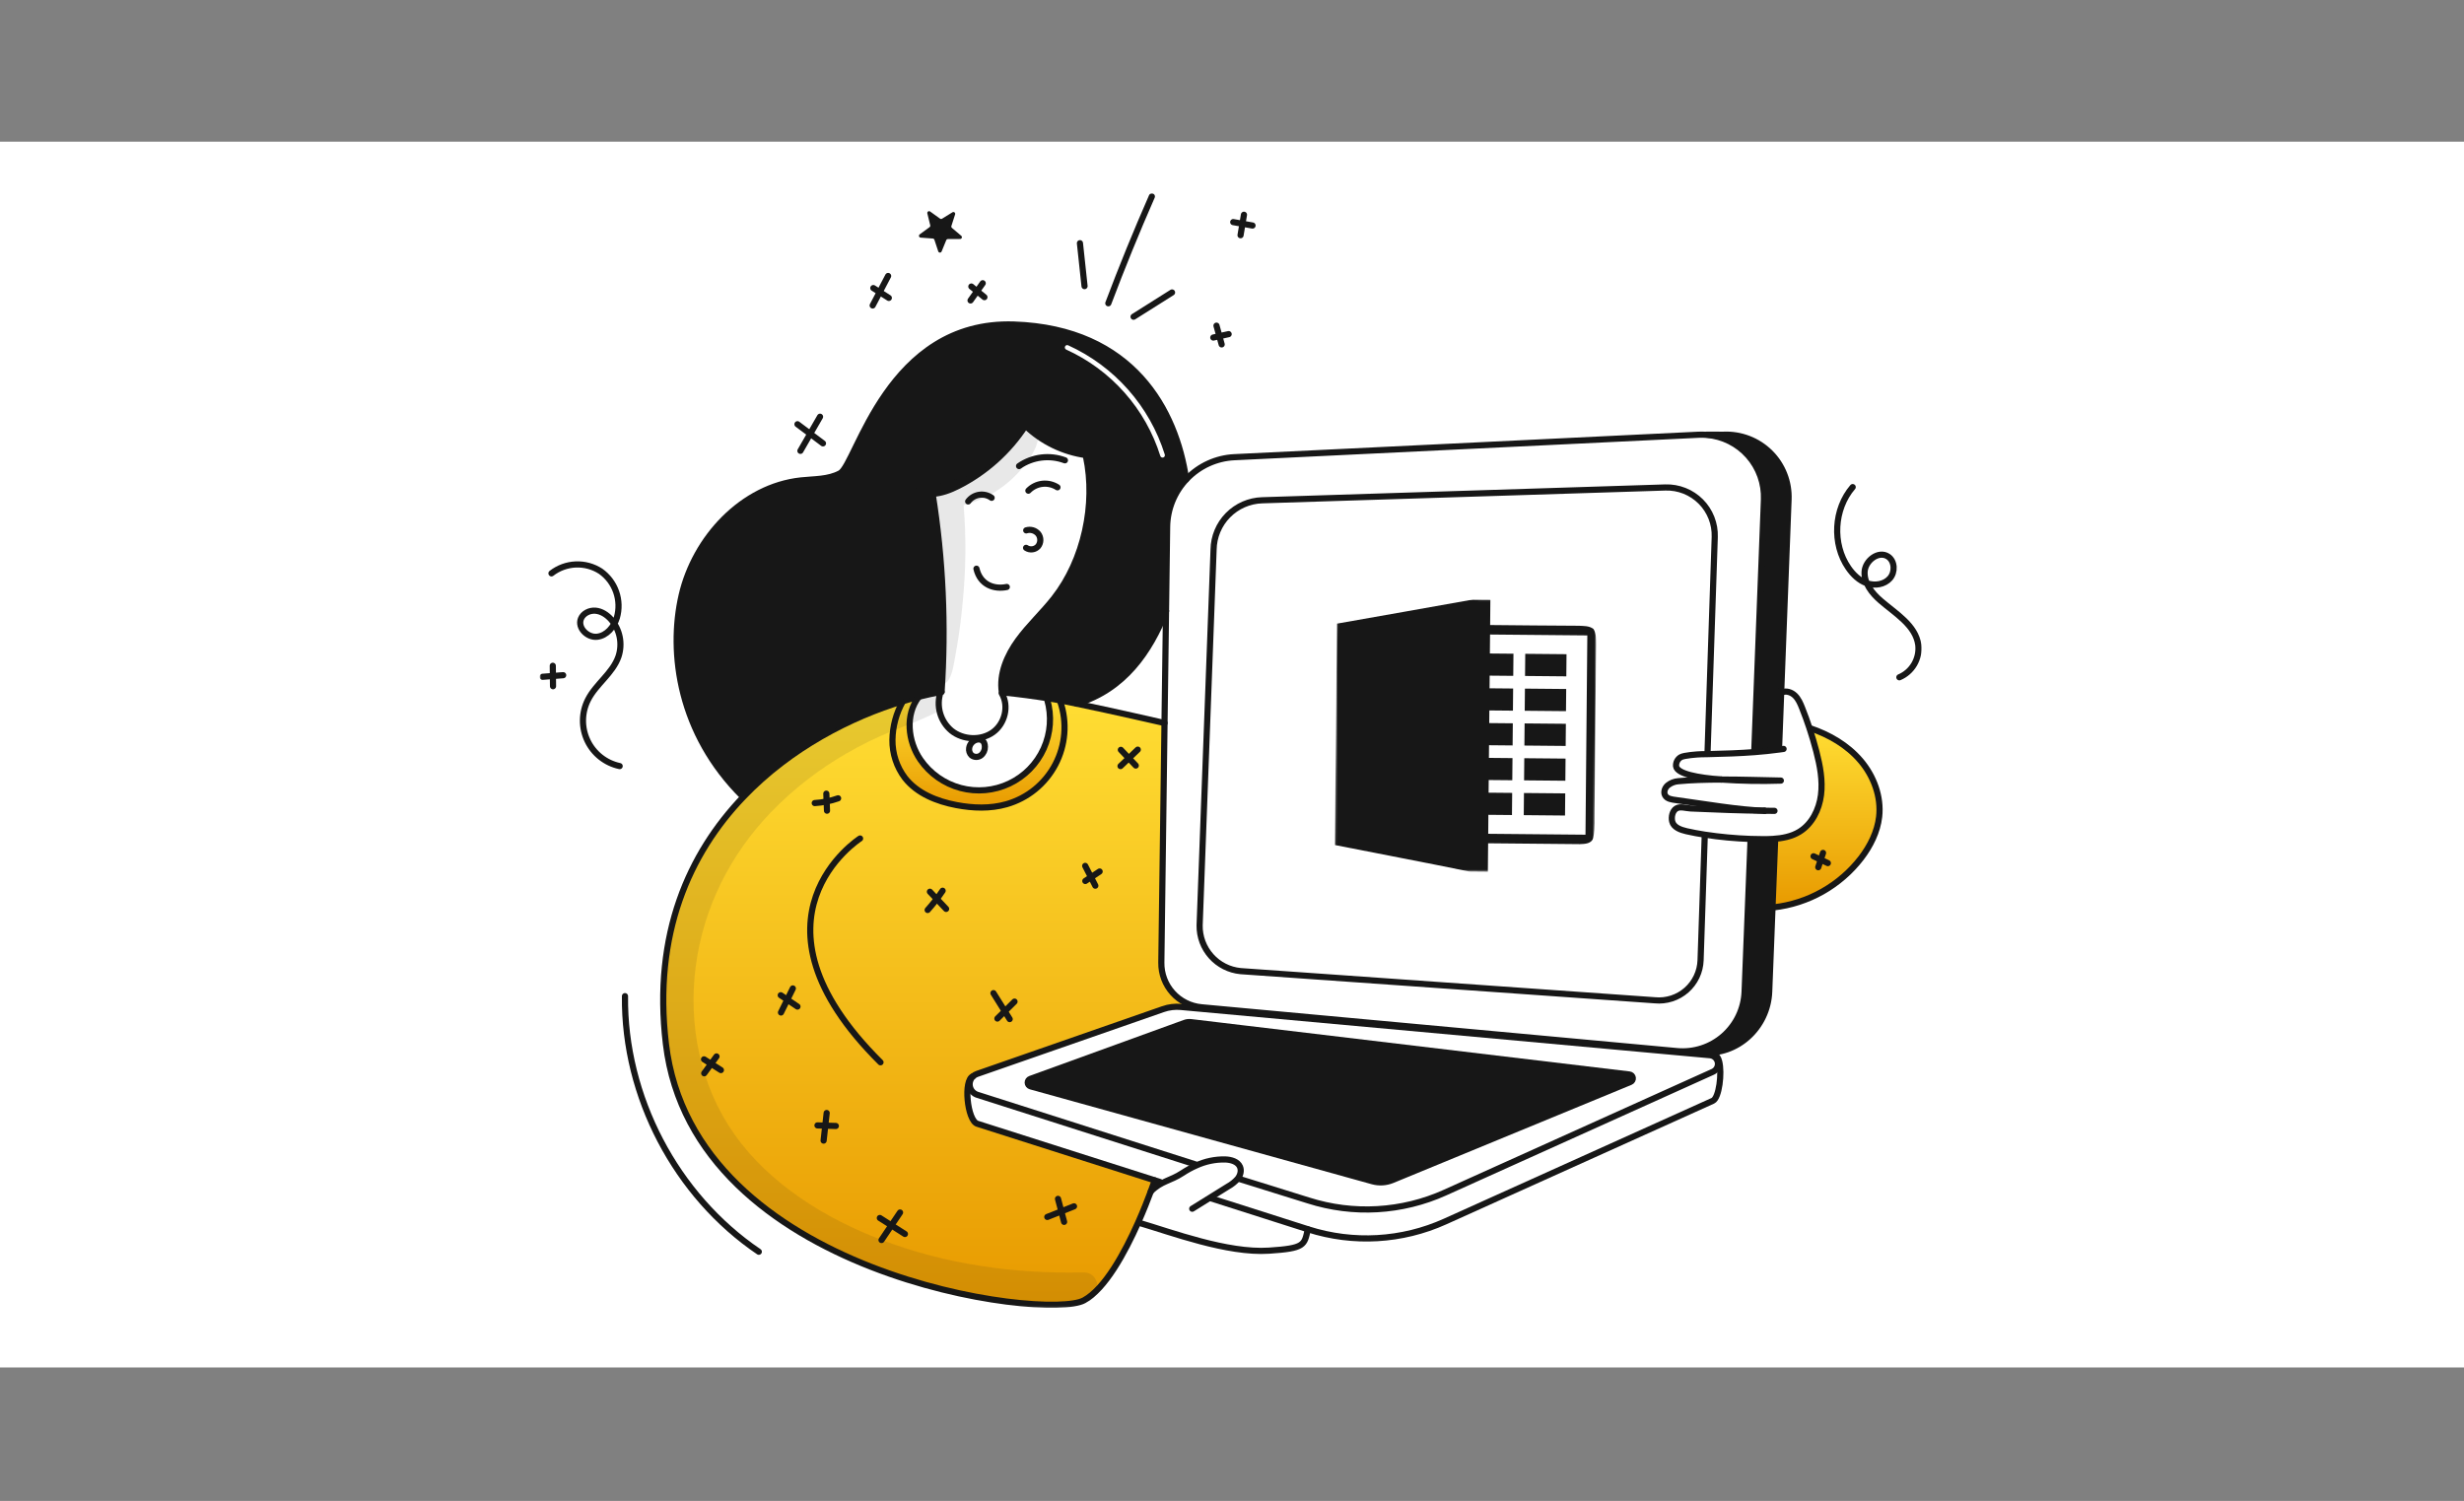 <svg width="1200" height="731" viewBox="0 0 1200 731" fill="none" xmlns="http://www.w3.org/2000/svg">
<rect x="0" y="0" width="1200" height="731" fill="#808080" stroke="none"/>
<rect y="69" width="1200" height="597" fill="white"/>
<mask id="mask0_741_102" style="mask-type:luminance" maskUnits="userSpaceOnUse" x="263" y="94" width="674" height="543">
<path d="M936.129 94H263V636.92H936.129V94Z" fill="white"/>
</mask>
<g mask="url(#mask0_741_102)">
<path fill-rule="evenodd" clip-rule="evenodd" d="M454.212 240.505C458.411 240.294 462.727 238.672 466.548 236.748C479.906 230.013 491.247 219.867 499.421 207.338C507.519 215.132 517.884 220.152 529.02 221.673L528.914 222.441C533.779 245.511 527.946 272.734 513.402 291.292C510.882 294.511 508.123 297.534 505.365 300.555C502.019 304.22 498.676 307.883 495.762 311.894C490.445 319.213 486.56 328.202 487.914 337.143L488.697 337.27C496.431 338.031 504.053 339.081 510.124 340.055C511.894 340.339 513.53 340.612 515.003 340.872L515.072 340.885C515.525 340.966 516.019 341.054 516.526 341.155C518.704 341.557 521.383 342.092 524.352 342.706C547.415 335.845 559.909 317.45 567.87 297.581V297.574L568.412 256.56C568.516 247.993 571.827 239.777 577.691 233.532L577.684 233.525C572.805 200.034 551.815 160.035 493.822 158.061C446.697 156.455 426.886 197.042 416.541 218.234C413.351 224.771 411.061 229.462 409.148 230.5C404.738 232.89 399.65 233.251 394.587 233.61C393.077 233.716 391.569 233.823 390.083 233.983C361.52 237.046 338.365 262.045 331.949 290.044C325.533 318.042 330.793 357.315 361.823 388.028L361.971 388.169C384.986 364.088 414.471 349.108 439.749 341.479C442.379 340.682 444.966 339.97 447.491 339.329C451.15 338.412 454.683 337.657 458.06 337.058C458.204 337.029 458.347 337.003 458.488 336.98L458.56 336.967C460.724 304.791 459.268 272.475 454.22 240.625L454.212 240.505ZM520.203 168.175C519.629 167.914 518.952 168.168 518.691 168.742C518.43 169.317 518.685 169.994 519.259 170.255C530.111 175.183 539.802 182.344 547.699 191.272C555.596 200.199 561.523 210.691 565.09 222.064C565.279 222.666 565.92 223.001 566.522 222.812C567.124 222.623 567.458 221.982 567.27 221.38C563.606 209.701 557.521 198.926 549.41 189.758C541.301 180.591 531.348 173.236 520.203 168.175Z" fill="#171717"/>
<path d="M906.127 370.457C912.53 377.974 916.288 387.993 915.167 397.807C914.329 405.14 910.88 411.986 906.41 417.86C901.287 424.522 894.876 430.084 887.558 434.217C880.242 438.35 872.167 440.969 863.817 441.917L863.238 441.896L864.522 409.25L863.33 408.588C867.92 408.313 872.454 407.467 876.332 405.105C882.452 401.374 885.949 394.296 886.851 387.189C887.753 380.081 886.365 372.883 884.574 365.944C883.594 362.172 882.492 358.435 881.267 354.734L881.496 354.658C890.869 357.78 899.724 362.942 906.127 370.457Z" fill="url(#paint0_linear_741_102)"/>
<path d="M859.063 243.276C859.371 235.451 856.646 227.809 851.455 221.945C846.264 216.08 839.01 212.446 831.205 211.802L831.213 211.696L839.215 211.732C843.425 211.527 847.631 212.2 851.567 213.709C855.503 215.219 859.082 217.53 862.076 220.496C865.07 223.464 867.414 227.02 868.959 230.943C870.504 234.864 871.215 239.064 871.049 243.276L867.46 337.235L866.431 364.253L866.544 365.036C862.508 365.586 858.513 365.994 854.473 366.304L854.381 365.162L859.063 243.276Z" fill="#171717"/>
<path d="M816.681 511.924C820.765 512.299 824.882 511.84 828.782 510.573C832.682 509.306 836.284 507.258 839.367 504.555C842.45 501.852 844.95 498.549 846.716 494.848C848.482 491.147 849.476 487.125 849.636 483.028L852.53 409.249L852.551 408.593C854.683 408.669 856.761 408.706 858.756 408.706C860.272 408.706 861.802 408.678 863.324 408.586L864.516 409.249L863.232 441.894L861.618 483.028C860.933 500.324 846.078 514.157 828.846 512.564H820.361L820.34 512.782L816.632 512.444L816.681 511.924Z" fill="#171717"/>
<path d="M793.548 523.318C793.964 523.368 794.352 523.554 794.651 523.848C794.95 524.142 795.142 524.528 795.199 524.943C795.256 525.358 795.173 525.781 794.963 526.144C794.753 526.507 794.429 526.791 794.041 526.95L678.092 574.733C675.023 575.995 671.622 576.199 668.425 575.311L501.894 529.079C501.506 528.972 501.163 528.745 500.913 528.431C500.663 528.116 500.52 527.73 500.504 527.328C500.489 526.927 500.601 526.531 500.826 526.198C501.05 525.865 501.375 525.612 501.753 525.476L576.978 498.176C577.955 497.816 579.004 497.695 580.038 497.823L793.548 523.318Z" fill="#171717"/>
<path d="M816.632 512.447L575.13 490.415C572.189 490.143 569.224 490.506 566.436 491.481L475.828 523.044C475.117 523.287 474.465 523.673 473.91 524.179C469.052 525.871 471.062 545.74 475.962 547.305L562.375 574.853L562.368 574.881C562.368 574.881 561.691 576.925 560.45 580.267C559.054 584.04 556.939 589.462 554.282 595.441C547.845 609.944 538.221 627.74 527.86 633.339C509.451 643.294 337.743 621.394 324.305 508.421C317.931 454.821 335.748 415.599 361.97 388.17C384.983 364.092 414.47 349.107 439.747 341.48C436.487 347.239 434.727 353.724 434.628 360.341C434.548 367.028 436.696 373.552 440.734 378.884C446.684 386.485 456.302 390.299 465.778 392.097C473.849 393.634 482.291 393.93 490.188 391.674C495.252 390.227 499.97 387.768 504.056 384.445C508.144 381.123 511.514 377.006 513.965 372.344C516.415 367.682 517.894 362.571 518.313 357.321C518.733 352.07 518.083 346.79 516.403 341.798L516.522 341.157C518.701 341.559 521.38 342.095 524.349 342.708C541.073 346.163 567.133 352.142 567.133 352.142L565.582 468.846C565.507 474.266 567.479 479.515 571.105 483.544C574.731 487.573 579.742 490.087 585.14 490.584L816.68 511.926L816.632 512.447Z" fill="url(#paint1_linear_741_102)"/>
<path d="M516.404 341.797C518.085 346.788 518.734 352.069 518.315 357.319C517.897 362.569 516.417 367.68 513.967 372.342C511.516 377.004 508.145 381.121 504.059 384.444C499.972 387.766 495.254 390.225 490.189 391.672C482.292 393.928 473.852 393.632 465.779 392.096C456.303 390.298 446.686 386.483 440.735 378.882C436.698 373.55 434.55 367.026 434.63 360.339C434.729 353.723 436.489 347.237 439.748 341.478C442.378 340.681 444.966 339.969 447.49 339.328L447.497 339.356C440.749 347.986 442.054 361.023 448.286 370.027C452.958 376.777 459.876 381.648 467.806 383.769C475.736 385.891 484.162 385.125 491.58 381.607C498.998 378.091 504.924 372.053 508.301 364.57C511.678 357.088 512.287 348.649 510.017 340.76L510.123 340.055C511.893 340.338 513.529 340.613 515.002 340.873C515.474 340.958 515.992 341.05 516.525 341.156L516.404 341.797Z" fill="url(#paint2_linear_741_102)"/>
<path d="M567.867 297.575L568.41 256.561C568.533 247.808 571.986 239.431 578.066 233.135C584.146 226.838 592.398 223.096 601.14 222.667L827.229 211.732C828.555 211.666 829.883 211.69 831.205 211.802C839.01 212.446 846.265 216.08 851.456 221.945C856.646 227.809 859.372 235.451 859.063 243.277L854.381 365.163" stroke="#171717" stroke-width="3" stroke-linecap="round" stroke-linejoin="round"/>
<path d="M852.534 409.25L849.641 483.03C849.479 487.127 848.485 491.149 846.72 494.85C844.954 498.55 842.453 501.853 839.37 504.556C836.287 507.26 832.685 509.307 828.786 510.574C824.886 511.84 820.768 512.3 816.685 511.924L585.142 490.581C579.744 490.085 574.732 487.572 571.107 483.542C567.481 479.512 565.508 474.264 565.583 468.844L567.134 352.14L567.867 297.581" stroke="#171717" stroke-width="3" stroke-linecap="round" stroke-linejoin="round"/>
<path d="M830.232 407.016L828.202 467.68C828.109 470.448 827.45 473.167 826.265 475.67C825.081 478.172 823.396 480.406 821.315 482.233C819.234 484.059 816.801 485.44 814.166 486.29C811.53 487.139 808.749 487.44 805.992 487.174L604.151 472.969C598.642 472.435 593.536 469.848 589.846 465.723C586.155 461.599 584.152 456.236 584.232 450.702L591.029 267.686C591.118 261.41 593.622 255.41 598.021 250.933C602.421 246.457 608.376 243.848 614.649 243.65L811.034 237.417C814.226 237.316 817.406 237.872 820.375 239.049C823.344 240.227 826.041 242 828.297 244.261C830.553 246.522 832.321 249.222 833.492 252.194C834.663 255.165 835.212 258.346 835.105 261.538L831.594 366.449" stroke="#171717" stroke-width="3" stroke-linecap="round" stroke-linejoin="round"/>
<path d="M582.349 567.16L475.961 533.204C475.072 532.918 474.273 532.406 473.641 531.717C473.01 531.028 472.569 530.187 472.362 529.276C472.155 528.365 472.189 527.417 472.46 526.523C472.731 525.629 473.231 524.821 473.909 524.179C474.465 523.673 475.117 523.287 475.827 523.044L566.436 491.481C569.223 490.506 572.189 490.142 575.129 490.415L816.632 512.449L820.34 512.787L832.806 513.922C833.741 514.007 834.622 514.398 835.31 515.036C836 515.673 836.457 516.522 836.613 517.448C836.769 518.374 836.613 519.325 836.17 520.152C835.728 520.98 835.023 521.638 834.167 522.023L703.732 580.838C682.787 590.286 659.085 591.647 637.194 584.66L603.357 574.119" stroke="#171717" stroke-width="3" stroke-linecap="round" stroke-linejoin="round"/>
<path d="M488.696 337.271C496.43 338.032 504.053 339.082 510.123 340.055C511.893 340.338 513.529 340.613 515.002 340.873C515.474 340.957 515.992 341.05 516.525 341.155C518.704 341.558 521.383 342.093 524.352 342.707C541.076 346.161 567.136 352.14 567.136 352.14" stroke="#171717" stroke-width="3" stroke-linecap="round" stroke-linejoin="round"/>
<path d="M562.368 574.881C562.368 574.881 561.691 576.925 560.45 580.267C559.054 584.039 556.939 589.462 554.282 595.441C547.845 609.944 538.221 627.74 527.86 633.339C509.451 643.294 337.743 621.394 324.305 508.42C317.931 454.821 335.748 415.599 361.97 388.17C384.983 364.091 414.47 349.107 439.747 341.48C442.377 340.683 444.964 339.971 447.489 339.33C451.148 338.416 454.68 337.654 458.058 337.059C458.227 337.024 458.396 336.996 458.558 336.968" stroke="#171717" stroke-width="3" stroke-linecap="round" stroke-linejoin="round"/>
<path d="M418.87 408.376C418.87 408.376 358.149 447.198 428.819 517.374" stroke="#171717" stroke-width="3" stroke-linecap="round" stroke-linejoin="round"/>
<path d="M864.521 409.251L863.237 441.896L861.622 483.03C860.937 500.326 846.083 514.16 828.851 512.566H820.361" stroke="#171717" stroke-width="3" stroke-linecap="round" stroke-linejoin="round"/>
<path d="M831.213 211.696L839.215 211.732C843.425 211.527 847.631 212.2 851.567 213.709C855.503 215.219 859.082 217.53 862.076 220.496C865.07 223.464 867.414 227.02 868.958 230.943C870.503 234.864 871.215 239.064 871.049 243.276L867.461 337.235L866.431 364.253" stroke="#171717" stroke-width="3" stroke-linecap="round" stroke-linejoin="round"/>
<path d="M565.019 575.698L562.375 574.853L475.961 547.305C471.061 545.74 469.051 525.871 473.909 524.179" stroke="#171717" stroke-width="3" stroke-linecap="round" stroke-linejoin="round"/>
<path d="M835.119 514.06C836.12 514.152 836.818 515.273 837.255 516.972C838.722 522.641 837.227 534.74 834.167 536.122L703.732 594.939C682.786 604.387 659.084 605.749 637.194 598.761L636.933 598.676L589.827 583.644" stroke="#171717" stroke-width="3" stroke-linecap="round" stroke-linejoin="round"/>
<path d="M560.45 580.267C565.667 575.036 569.756 575.311 575.933 571.257C578.036 569.866 580.251 568.656 582.558 567.639C586.995 565.598 591.838 564.589 596.721 564.692C599.556 564.805 602.806 565.7 603.906 568.309C604.696 570.199 604.047 572.448 602.785 574.07C601.428 575.61 599.813 576.901 598.012 577.884C595.184 579.646 592.355 581.407 589.522 583.165C586.561 585.006 583.597 586.848 580.631 588.693" stroke="#171717" stroke-width="3" stroke-linecap="round" stroke-linejoin="round"/>
<path d="M554.654 595.519C570.461 600.157 597.706 610.443 617.976 609.119C635.385 607.984 635.215 606.447 636.921 598.719" stroke="#171717" stroke-width="3" stroke-linecap="round" stroke-linejoin="round"/>
<path d="M859.38 394.868C847.606 394.727 836.331 394.325 823.329 393.74C821.088 393.641 818.267 392.584 816.364 393.782C814.46 394.981 813.868 397.865 814.375 400.051C815.052 402.944 818.429 404.168 821.334 404.831C824.162 405.472 827.179 406.037 830.303 406.523C837.674 407.64 845.103 408.332 852.555 408.596C854.687 408.672 856.764 408.708 858.759 408.708C860.275 408.708 861.805 408.68 863.328 408.589C867.918 408.314 872.452 407.468 876.329 405.106C882.45 401.375 885.946 394.297 886.849 387.19C887.751 380.082 886.363 372.884 884.572 365.945C883.591 362.173 882.489 358.435 881.265 354.735C880.158 351.371 878.947 348.043 877.634 344.751C876.774 342.579 875.822 340.365 874.137 338.743C872.452 337.122 869.842 336.254 867.728 337.242" stroke="#171717" stroke-width="3" stroke-linecap="round" stroke-linejoin="round"/>
<path d="M859.38 394.868C861.037 394.925 862.645 394.944 864.196 394.918C862.581 394.91 860.973 394.889 859.38 394.868Z" stroke="#171717" stroke-width="3" stroke-linecap="round" stroke-linejoin="round"/>
<path d="M838.363 379.666C831.03 379.673 823.767 379.87 817.295 380.483C815.466 380.631 813.723 381.316 812.282 382.451C810.878 383.607 810.068 385.68 810.893 387.295C811.83 389.135 814.263 389.395 816.308 389.671C830.684 391.638 846.477 394.43 859.38 394.867" stroke="#171717" stroke-width="3" stroke-linecap="round" stroke-linejoin="round"/>
<path d="M838.361 379.666C847.992 380.327 857.65 380.497 867.297 380.174C858.759 380.026 848.493 379.659 838.361 379.666Z" stroke="#171717" stroke-width="3" stroke-linecap="round" stroke-linejoin="round"/>
<path d="M868.624 364.747C867.926 364.846 867.235 364.944 866.544 365.036C862.508 365.586 858.513 365.995 854.473 366.305C847.182 366.862 839.737 367.109 831.614 367.286C830.593 367.299 829.558 367.321 828.505 367.342C826.749 367.377 820.044 367.871 818.549 368.789C817.793 369.229 817.177 369.875 816.774 370.651C816.371 371.428 816.197 372.303 816.273 373.174C816.801 376.94 826.919 378.809 838.362 379.668" stroke="#171717" stroke-width="3" stroke-linecap="round" stroke-linejoin="round"/>
<path d="M881.498 354.658C890.869 357.78 899.724 362.942 906.127 370.458C912.529 377.974 916.287 387.994 915.166 397.808C914.328 405.141 910.879 411.987 906.409 417.86C901.286 424.522 894.875 430.085 887.558 434.218C880.24 438.351 872.167 440.97 863.816 441.918" stroke="#171717" stroke-width="3" stroke-linecap="round" stroke-linejoin="round"/>
<path d="M501.752 525.476L576.976 498.176C577.954 497.816 579.003 497.695 580.037 497.823L793.55 523.318C793.966 523.368 794.354 523.554 794.653 523.848C794.952 524.142 795.145 524.528 795.201 524.943C795.258 525.358 795.175 525.781 794.965 526.144C794.756 526.507 794.431 526.791 794.043 526.95L678.091 574.733C675.023 575.995 671.621 576.199 668.425 575.311L501.894 529.079C501.506 528.972 501.163 528.745 500.913 528.431C500.663 528.116 500.52 527.73 500.504 527.329C500.488 526.928 500.601 526.531 500.825 526.198C501.049 525.865 501.374 525.612 501.752 525.476Z" stroke="#171717" stroke-width="3" stroke-linecap="round" stroke-linejoin="round"/>
<path d="M487.912 337.143C486.558 328.202 490.443 319.213 495.759 311.894C501.076 304.576 507.823 298.416 513.4 291.291C527.944 272.734 533.777 245.511 528.912 222.441" stroke="#171717" stroke-width="3" stroke-linecap="round" stroke-linejoin="round"/>
<path d="M454.216 240.625C459.265 272.476 460.721 304.792 458.557 336.967" stroke="#171717" stroke-width="3" stroke-linecap="round" stroke-linejoin="round"/>
<path d="M567.867 297.574V297.581C559.907 317.45 547.413 335.845 524.35 342.706" stroke="#171717" stroke-width="3" stroke-linecap="round" stroke-linejoin="round"/>
<path d="M361.823 388.028C330.793 357.315 325.533 318.042 331.949 290.043C338.365 262.045 361.52 237.046 390.083 233.983C396.555 233.285 403.423 233.603 409.148 230.5C417.263 226.093 432.162 155.96 493.822 158.061C551.815 160.035 572.805 200.034 577.684 233.525" stroke="#171717" stroke-width="3" stroke-linecap="round" stroke-linejoin="round"/>
<path d="M446.989 239.201C449.249 240.233 451.731 240.681 454.209 240.505C458.411 240.294 462.726 238.672 466.544 236.747C479.902 230.013 491.241 219.867 499.415 207.338C507.514 215.131 517.878 220.151 529.014 221.673C531.73 222.049 534.473 222.205 537.214 222.138" stroke="#171717" stroke-width="3" stroke-linecap="round" stroke-linejoin="round"/>
<path d="M471.512 244.215C472.803 242.481 474.724 241.324 476.861 240.993C478.997 240.662 481.178 241.184 482.934 242.445" stroke="#171717" stroke-width="3" stroke-linecap="round" stroke-linejoin="round"/>
<path d="M500.829 238.976C502.639 237.11 505.04 235.928 507.623 235.63C510.206 235.331 512.812 235.936 515.001 237.34" stroke="#171717" stroke-width="3" stroke-linecap="round" stroke-linejoin="round"/>
<path d="M496.295 226.982C499.517 224.749 503.231 223.329 507.121 222.842C511.01 222.357 514.96 222.819 518.632 224.19" stroke="#171717" stroke-width="3" stroke-linecap="round" stroke-linejoin="round"/>
<path d="M499.778 258.308C500.817 257.975 501.932 257.962 502.979 258.269C504.026 258.575 504.956 259.188 505.651 260.029C506.309 260.899 506.66 261.963 506.648 263.054C506.637 264.145 506.264 265.201 505.587 266.057C504.866 266.872 503.873 267.398 502.794 267.539C501.714 267.679 500.62 267.423 499.714 266.818" stroke="#171717" stroke-width="3" stroke-linecap="round" stroke-linejoin="round"/>
<path d="M490.323 285.877C484.175 287.167 477.371 284.848 475.545 276.979" stroke="#171717" stroke-width="3" stroke-linecap="round" stroke-linejoin="round"/>
<path d="M447.497 339.358C440.749 347.988 442.054 361.024 448.286 370.029C452.957 376.779 459.876 381.65 467.806 383.771C475.737 385.894 484.163 385.127 491.581 381.61C499 378.093 504.926 372.054 508.302 364.571C511.679 357.089 512.287 348.649 510.017 340.761" stroke="#171717" stroke-width="3" stroke-linecap="round" stroke-linejoin="round"/>
<path d="M458.214 336.601C458.158 336.749 458.102 336.905 458.062 337.057C456.962 340.361 456.879 343.919 457.825 347.27C458.77 350.622 460.7 353.612 463.364 355.855C468.955 360.389 477.776 360.819 483.619 356.595C489.461 352.371 491.501 343.784 487.87 337.664" stroke="#171717" stroke-width="3" stroke-linecap="round" stroke-linejoin="round"/>
<path d="M439.81 341.36C439.79 341.402 439.768 341.436 439.747 341.48C436.488 347.238 434.728 353.723 434.629 360.34C434.549 367.028 436.697 373.551 440.734 378.884C446.685 386.484 456.302 390.299 465.778 392.097C473.85 393.634 482.291 393.93 490.188 391.674C495.253 390.226 499.971 387.767 504.058 384.444C508.144 381.122 511.515 377.006 513.966 372.343C516.416 367.682 517.896 362.571 518.314 357.321C518.733 352.07 518.084 346.79 516.403 341.798" stroke="#171717" stroke-width="3" stroke-linecap="round" stroke-linejoin="round"/>
<path d="M471.991 364.366C471.889 364.996 471.942 365.642 472.144 366.247C472.347 366.852 472.694 367.4 473.155 367.842C473.795 368.345 474.582 368.626 475.396 368.641C476.211 368.656 477.008 368.405 477.667 367.926C478.308 367.427 478.823 366.782 479.168 366.045C479.514 365.309 479.68 364.502 479.655 363.689C479.599 358.041 472.604 359.734 471.991 364.366Z" stroke="#171717" stroke-width="3" stroke-linecap="round" stroke-linejoin="round"/>
<path d="M402.762 394.833L402.431 386.539" stroke="#171717" stroke-width="3" stroke-linecap="round" stroke-linejoin="round"/>
<path d="M396.788 391.121C400.672 390.886 404.503 390.107 408.171 388.811" stroke="#171717" stroke-width="3" stroke-linecap="round" stroke-linejoin="round"/>
<path d="M388.375 490.238L380.227 484.713" stroke="#171717" stroke-width="3" stroke-linecap="round" stroke-linejoin="round"/>
<path d="M380.349 493.121L386.122 481.409" stroke="#171717" stroke-width="3" stroke-linecap="round" stroke-linejoin="round"/>
<path d="M485.747 496.068L494.087 487.818" stroke="#171717" stroke-width="3" stroke-linecap="round" stroke-linejoin="round"/>
<path d="M491.729 496.337L483.823 483.692" stroke="#171717" stroke-width="3" stroke-linecap="round" stroke-linejoin="round"/>
<path d="M528.556 429.072L535.539 424.449" stroke="#171717" stroke-width="3" stroke-linecap="round" stroke-linejoin="round"/>
<path d="M533.438 431.359L528.5 421.717" stroke="#171717" stroke-width="3" stroke-linecap="round" stroke-linejoin="round"/>
<path d="M460.776 442.661L452.882 434.3" stroke="#171717" stroke-width="3" stroke-linecap="round" stroke-linejoin="round"/>
<path d="M459.075 433.813C456.86 437.102 454.424 440.238 451.782 443.197" stroke="#171717" stroke-width="3" stroke-linecap="round" stroke-linejoin="round"/>
<path d="M518.232 595.095L515.263 583.893" stroke="#171717" stroke-width="3" stroke-linecap="round" stroke-linejoin="round"/>
<path d="M510.046 592.701L523.053 587.523" stroke="#171717" stroke-width="3" stroke-linecap="round" stroke-linejoin="round"/>
<path d="M440.703 600.996L428.49 593.204" stroke="#171717" stroke-width="3" stroke-linecap="round" stroke-linejoin="round"/>
<path d="M429.312 603.927L438.334 590.53" stroke="#171717" stroke-width="3" stroke-linecap="round" stroke-linejoin="round"/>
<path d="M407.068 548.394L398.118 548.109" stroke="#171717" stroke-width="3" stroke-linecap="round" stroke-linejoin="round"/>
<path d="M401.111 555.509L402.604 542.071" stroke="#171717" stroke-width="3" stroke-linecap="round" stroke-linejoin="round"/>
<path d="M351.084 521.166L342.872 515.94" stroke="#171717" stroke-width="3" stroke-linecap="round" stroke-linejoin="round"/>
<path d="M348.95 514.524L342.966 522.728" stroke="#171717" stroke-width="3" stroke-linecap="round" stroke-linejoin="round"/>
<path d="M545.707 373.113L554.104 365.094" stroke="#171717" stroke-width="3" stroke-linecap="round" stroke-linejoin="round"/>
<path d="M553.139 372.85L545.87 365.198" stroke="#171717" stroke-width="3" stroke-linecap="round" stroke-linejoin="round"/>
<path d="M885.517 422.368L887.841 415.401" stroke="#171717" stroke-width="3" stroke-linecap="round" stroke-linejoin="round"/>
<path d="M890.187 420.36L883.219 417.041" stroke="#171717" stroke-width="3" stroke-linecap="round" stroke-linejoin="round"/>
<path d="M552.061 154.26L570.804 142.442" stroke="#171717" stroke-width="3" stroke-linecap="round" stroke-linejoin="round"/>
<path d="M539.765 147.705C546.37 130.184 553.439 112.848 560.97 95.697" stroke="#171717" stroke-width="3" stroke-linecap="round" stroke-linejoin="round"/>
<path d="M528.182 139.348L525.943 118.443" stroke="#171717" stroke-width="3" stroke-linecap="round" stroke-linejoin="round"/>
<path d="M590.892 164.392L598.367 162.731" stroke="#171717" stroke-width="3" stroke-linecap="round" stroke-linejoin="round"/>
<path d="M594.968 167.736L592.444 158.61" stroke="#171717" stroke-width="3" stroke-linecap="round" stroke-linejoin="round"/>
<path d="M609.996 109.837L600.599 108.171" stroke="#171717" stroke-width="3" stroke-linecap="round" stroke-linejoin="round"/>
<path d="M604.163 114.559L605.823 104.592" stroke="#171717" stroke-width="3" stroke-linecap="round" stroke-linejoin="round"/>
<path d="M304.375 485.16C303.836 533.947 329.145 582.283 369.549 609.633" stroke="#171717" stroke-width="3" stroke-linecap="round" stroke-linejoin="round"/>
<path d="M479.426 144.731L473.057 139.553" stroke="#171717" stroke-width="3" stroke-linecap="round" stroke-linejoin="round"/>
<path d="M472.66 146.324L478.599 137.948" stroke="#171717" stroke-width="3" stroke-linecap="round" stroke-linejoin="round"/>
<path d="M400.8 215.931L388.377 206.614" stroke="#171717" stroke-width="3" stroke-linecap="round" stroke-linejoin="round"/>
<path d="M389.806 219.578L399.371 202.969" stroke="#171717" stroke-width="3" stroke-linecap="round" stroke-linejoin="round"/>
<path d="M432.872 145.094L425.32 140.3" stroke="#171717" stroke-width="3" stroke-linecap="round" stroke-linejoin="round"/>
<path d="M425.002 148.769L432.529 134.42" stroke="#171717" stroke-width="3" stroke-linecap="round" stroke-linejoin="round"/>
<path d="M268.574 279.239C271.964 276.606 276.09 275.094 280.379 274.911C284.668 274.729 288.907 275.886 292.508 278.221C296.012 280.702 298.656 284.212 300.074 288.264C301.492 292.316 301.614 296.708 300.422 300.833C299.023 305.332 295.504 309.581 290.823 310.122C286.141 310.664 281.195 305.808 282.903 301.417C283.965 298.695 287.126 297.174 290.037 297.43C292.949 297.686 295.562 299.422 297.519 301.592C299.666 304.033 301.137 306.993 301.785 310.179C302.434 313.365 302.237 316.665 301.214 319.75C298.397 327.912 290.258 333.096 286.354 340.798C284.79 343.884 283.954 347.288 283.913 350.748C283.872 354.207 284.626 357.63 286.116 360.752C287.607 363.875 289.795 366.613 292.511 368.756C295.227 370.9 298.399 372.391 301.783 373.114" stroke="#171717" stroke-width="3" stroke-linecap="round" stroke-linejoin="round"/>
<path d="M902.288 237.236C893.09 247.93 892.172 264.898 900.161 276.522C902.438 279.837 905.474 282.802 909.282 284.097C913.089 285.391 917.738 284.691 920.399 281.678C923.059 278.665 922.858 273.292 919.507 271.069C914.898 268.01 908.318 273.027 908.074 278.554C907.829 284.081 911.698 288.926 915.881 292.546C923.207 298.885 932.93 304.509 934.232 314.109C934.6 317.378 933.901 320.678 932.239 323.516C930.577 326.354 928.042 328.579 925.012 329.859" stroke="#171717" stroke-width="3" stroke-linecap="round" stroke-linejoin="round"/>
<path d="M274.269 328.844L264.27 329.619" stroke="#171717" stroke-width="3" stroke-linecap="round" stroke-linejoin="round"/>
<path d="M269.329 334.208L269.216 324.255" stroke="#171717" stroke-width="3" stroke-linecap="round" stroke-linejoin="round"/>
<path d="M463.612 111.006L468.151 114.85C468.288 114.966 468.386 115.121 468.432 115.295C468.479 115.469 468.47 115.652 468.408 115.82C468.348 115.989 468.236 116.136 468.089 116.238C467.942 116.342 467.767 116.398 467.588 116.398L461.64 116.429C461.466 116.43 461.296 116.482 461.153 116.58C461.009 116.676 460.897 116.814 460.831 116.975L458.578 122.479C458.51 122.645 458.392 122.787 458.242 122.884C458.091 122.981 457.914 123.03 457.734 123.024C457.555 123.018 457.382 122.957 457.239 122.849C457.095 122.741 456.987 122.593 456.931 122.422L455.065 116.774C455.01 116.61 454.908 116.465 454.771 116.358C454.634 116.251 454.468 116.187 454.296 116.174L448.364 115.733C448.185 115.72 448.014 115.652 447.874 115.539C447.735 115.426 447.634 115.273 447.583 115.1C447.534 114.927 447.538 114.744 447.596 114.574C447.653 114.404 447.762 114.256 447.907 114.149L452.704 110.628C452.844 110.526 452.949 110.384 453.009 110.221C453.068 110.059 453.078 109.883 453.038 109.714L451.625 103.936C451.583 103.762 451.594 103.578 451.659 103.411C451.723 103.243 451.838 103.1 451.986 103C452.135 102.899 452.311 102.847 452.491 102.849C452.67 102.852 452.844 102.909 452.991 103.014L457.82 106.486C457.961 106.587 458.129 106.644 458.302 106.65C458.476 106.656 458.647 106.611 458.795 106.52L463.854 103.39C464.007 103.296 464.185 103.25 464.364 103.26C464.543 103.27 464.715 103.335 464.857 103.445C464.998 103.556 465.102 103.707 465.156 103.878C465.208 104.05 465.207 104.234 465.153 104.405L463.339 110.066C463.286 110.232 463.284 110.41 463.333 110.578C463.381 110.745 463.479 110.894 463.612 111.006Z" fill="#171717"/>
<g opacity="0.1">
<path d="M499.673 208.208C496.303 209.768 494.241 214.198 491.906 217.003C489.318 220.21 486.333 223.076 483.022 225.531C476.371 230.329 468.626 233.388 460.492 234.43C457.945 234.78 455.381 238.19 455.681 240.75C457.419 255.391 458.112 270.137 457.755 284.876C457.566 292.11 456.941 299.344 456.091 306.521C455.667 310.106 455.159 313.679 454.568 317.24C453.959 320.937 452.684 324.9 453.112 328.649C453.623 333.111 459.406 335.474 462.025 331.063C463.983 327.767 464.425 323.869 465.127 320.151C465.842 316.359 466.477 312.551 467.03 308.729C468.106 301.286 468.886 293.821 469.437 286.321C470.589 271.142 470.373 255.889 468.791 240.747L462.238 247.3C469.888 246.415 477.263 243.917 483.876 239.971C490.489 236.024 496.189 230.72 500.601 224.408C503.206 220.764 506.631 215.069 505.254 210.473C504.499 207.957 501.913 207.172 499.68 208.206L499.673 208.208Z" fill="#171717"/>
</g>
<g opacity="0.1">
<path d="M454.145 338.532C439.021 338.997 424.063 345.883 410.802 352.721C397.21 359.711 384.56 368.401 373.16 378.581C350.234 399.128 332.669 426.788 326.102 457.039C319.333 488.206 322.687 521.7 338.302 549.794C354.089 578.196 381.477 598.645 410.607 611.916C447.163 628.567 487.444 635.253 527.464 634.262C536.818 634.034 536.856 619.484 527.464 619.699C494.112 620.461 460.696 615.826 429.429 603.912C401.993 593.459 374.859 576.778 357.674 552.443C340.94 528.747 335.1 499.065 338.858 470.5C342.597 442.087 355.66 416.136 375.474 395.572C386.359 384.326 398.775 374.671 412.355 366.891C419.25 362.886 426.413 359.36 433.792 356.338C441.359 353.273 449.149 350.518 456.364 346.716C460.21 344.689 458.441 338.404 454.148 338.535L454.145 338.532Z" fill="#171717"/>
</g>
</g>
<mask id="mask1_741_102" style="mask-type:luminance" maskUnits="userSpaceOnUse" x="649" y="291" width="129" height="135">
<path d="M777.594 292.565L651.197 291.397L649.973 423.886L776.37 425.053L777.594 292.565Z" fill="white"/>
</mask>
<g mask="url(#mask1_741_102)">
<path d="M717.303 292.008L725.831 292.087L725.717 304.411C740.088 304.544 754.458 304.708 768.829 304.763C771.255 304.893 773.927 304.734 776.022 306.308C777.479 308.603 777.281 311.497 777.357 314.117C777.039 340.86 776.82 367.59 776.588 394.318C776.475 398.801 776.892 403.38 775.976 407.794C775.372 410.993 771.782 411.036 769.383 411.123C754.51 411.031 739.623 410.817 724.735 410.71L724.606 424.575L715.691 424.493C693.851 420.023 671.965 415.878 650.096 411.562L651.093 303.738C673.168 299.827 695.242 295.981 717.303 292.008Z" fill="#171717"/>
<path d="M725.674 309.033L773.05 309.471L772.153 406.526L724.778 406.088L724.863 396.845L736.348 396.951L736.448 386.167L724.963 386.061L725.019 379.899L736.504 380.005L736.604 369.221L725.119 369.115L725.176 362.952L736.661 363.059L736.761 352.275L725.276 352.169L725.333 346.007L736.818 346.113L736.917 335.329L725.432 335.222L725.489 329.061L736.974 329.166L737.074 318.383L725.589 318.277L725.674 309.033Z" fill="white"/>
<path d="M742.816 318.435L762.915 318.621L762.815 329.405L742.716 329.219L742.816 318.435Z" fill="#171717"/>
<path d="M742.66 335.382L762.759 335.568L762.659 346.352L742.56 346.166L742.66 335.382ZM742.503 352.329L762.602 352.514L762.503 363.298L742.403 363.112L742.503 352.329ZM742.347 369.275L762.446 369.461L762.346 380.244L742.247 380.059L742.347 369.275ZM742.19 386.221L762.289 386.406L762.189 397.191L742.09 397.005L742.19 386.221Z" fill="#171717"/>
</g>
<defs>
<linearGradient id="paint0_linear_741_102" x1="889.301" y1="354.658" x2="889.301" y2="441.917" gradientUnits="userSpaceOnUse">
<stop stop-color="#FFDD33"/>
<stop offset="1" stop-color="#E89A00"/>
</linearGradient>
<linearGradient id="paint1_linear_741_102" x1="569.843" y1="341.157" x2="569.843" y2="635.484" gradientUnits="userSpaceOnUse">
<stop stop-color="#FFDD33"/>
<stop offset="1" stop-color="#E89A00"/>
</linearGradient>
<linearGradient id="paint2_linear_741_102" x1="476.533" y1="339.328" x2="476.533" y2="393.306" gradientUnits="userSpaceOnUse">
<stop stop-color="#FFDD33"/>
<stop offset="1" stop-color="#E89A00"/>
</linearGradient>
</defs>
</svg>
